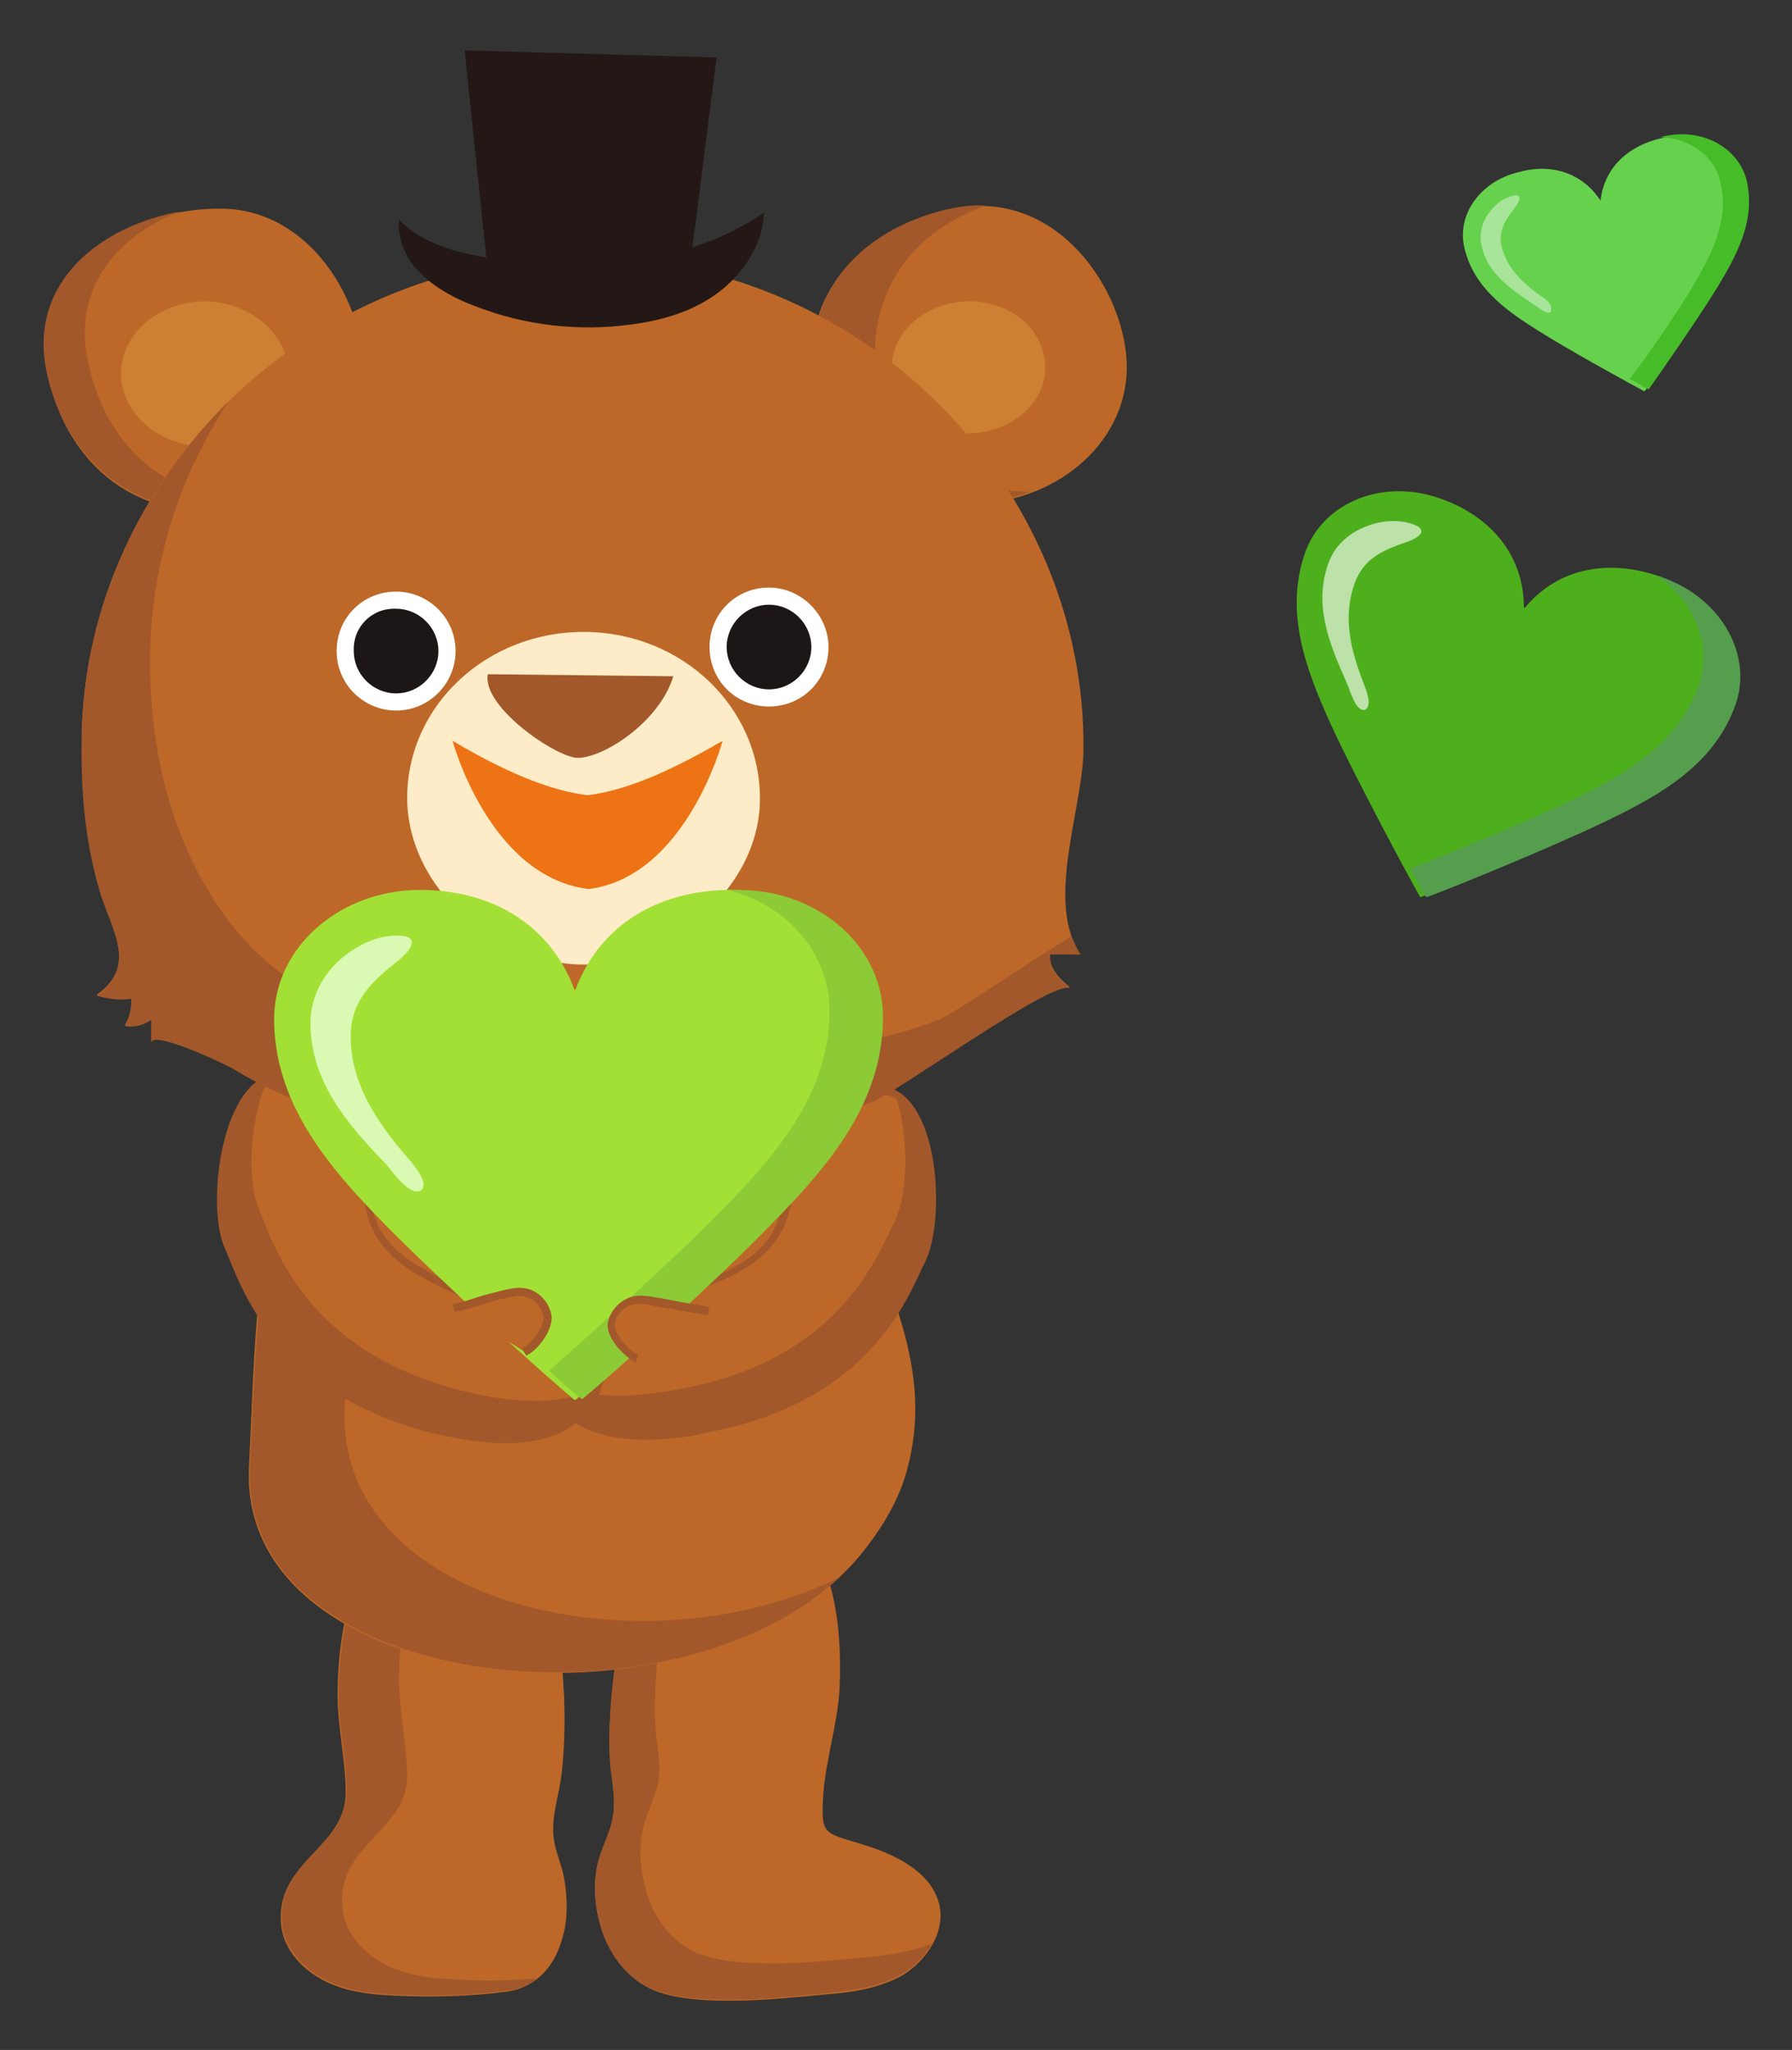 <?xml version="1.0" encoding="utf-8"?>
<!-- Generator: Adobe Illustrator 24.0.0, SVG Export Plug-In . SVG Version: 6.00 Build 0)  -->
<svg version="1.1" id="レイヤー_1" xmlns="http://www.w3.org/2000/svg" xmlns:xlink="http://www.w3.org/1999/xlink" x="0px"
	 y="0px" viewBox="0 0 177.8 203.4" style="enable-background:new 0 0 177.8 203.4;" xml:space="preserve">
<rect x="0" y="0" width="177.8" height="203.4" fill="#333333" stroke="none"/>
<style type="text/css">
	.st0{fill:#4D322A;}
	.st1{fill:#589638;}
	.st2{fill:#62703E;}
	.st3{fill:#A3E036;}
	.st4{fill:#179131;}
	.st5{fill:#7FA854;}
	.st6{fill:#DADD37;}
	.st7{fill:#46D329;}
	.st8{fill:#6FBC31;}
	.st9{fill:#475E2E;}
	.st10{fill:#407024;}
	.st11{fill:#BBD61D;}
	.st12{fill:#47721D;}
	.st13{fill:#CDFF31;}
	.st14{fill:#83FF33;}
	.st15{fill:#407222;}
	.st16{fill:#54A307;}
	.st17{fill:#FFFF00;}
	.st18{fill:#467035;}
	.st19{fill:#78CE45;}
	.st20{fill:#98B51D;}
	.st21{fill:#7AA032;}
	.st22{fill:#3C5B18;}
	.st23{fill:#478744;}
	.st24{fill:#6DA351;}
	.st25{fill:#486A3A;}
	.st26{fill:#FFB600;}
	.st27{fill:#89FF00;}
	.st28{fill:#5F9E15;}
	.st29{fill:#436D0D;}
	.st30{fill:#679328;}
	.st31{fill:#A6CC09;}
	.st32{fill:#BD6828;}
	.st33{fill:#A2582A;}
	.st34{fill:none;}
	.st35{fill:#CD7F34;}
	.st36{fill:#FDECC7;}
	.st37{fill:#231815;}
	.st38{fill:#ED7315;}
	.st39{fill:#DAF9B2;}
	.st40{fill:#8DCB36;}
	.st41{fill:#FFFFFF;}
	.st42{fill:#1C1617;}
	.st43{fill:#4EAF1C;}
	.st44{opacity:0.62;fill:#FFFFFF;}
	.st45{fill:#549E4D;}
	.st46{fill:#66D14D;}
	.st47{opacity:0.43;fill:#FFFFFF;}
	.st48{fill:#46BC29;}
</style>
<g>
	<g>
		<g>
			<g>
				<path class="st32" d="M59.4,190.4c-0.5-2.1-0.5-4.3,0.1-6.2c0.4-1.3,1.1-2.5,1.3-3.9c0.3-1.5,0-3.1-0.2-4.7
					c-0.7-6.1,1.2-26.2,9.9-26.9c12.4-1,13.1,12.2,12.8,18.9c-0.2,3.4-1.3,6.8-1.6,10.2c-0.3,4.7,0,3.9,4.8,5.5c2.9,1,6,2.7,6.7,5.7
					c0.6,2.7-1.2,5.4-3.5,6.9c-2.4,1.4-5.2,1.8-7.9,2c-4.3,0.4-13.7,1.5-17.7-0.8C61.6,195.7,60,193.1,59.4,190.4z"/>
				<path class="st33" d="M85.9,194.2c-4.2,0.4-13.5,1.5-17.5-0.8c-2.3-1.3-3.9-3.8-4.5-6.6c-0.5-2.1-0.5-4.3,0.1-6.1
					c0.4-1.3,1-2.5,1.3-3.8c0.3-1.5,0-3.1-0.2-4.6c-0.5-4.7,0.4-17.6,4.9-23.5c-8.3,1.5-10.1,20.9-9.4,26.8c0.2,1.6,0.5,3.1,0.2,4.7
					c-0.2,1.3-0.9,2.6-1.3,3.9c-0.6,1.9-0.6,4.1-0.1,6.2c0.7,2.8,2.2,5.3,4.6,6.6c4,2.3,13.4,1.2,17.7,0.8c2.7-0.3,5.6-0.6,7.9-2
					c1.2-0.7,2.2-1.8,2.9-3C90.4,193.7,88.1,194,85.9,194.2z"/>
				<path class="st32" d="M55.8,192.3c0.6-2,0.5-4.3,0.1-6.3c-0.3-1.3-0.9-2.6-1-4c-0.1-1.6,0.3-3.1,0.6-4.6
					c1.2-6,0.9-26.2-7.8-27.6c-12.2-2-14.1,11.1-14.2,17.8c-0.1,3.4,0.8,6.9,0.8,10.3c0,5.5-7.1,6.8-6.4,13.2
					c0.3,2.4,2.1,4.3,4.2,5.4c2.1,1.1,4.6,1.4,6.9,1.5c3.8,0.2,7.6,0.1,11.4-0.4C53.4,197.1,55.1,194.9,55.8,192.3z"/>
				<path class="st33" d="M45.1,196.4c-2.4-0.1-4.8-0.4-6.9-1.5c-2.1-1.1-3.9-3-4.2-5.4c-0.8-6.4,6.3-7.7,6.4-13.2
					c0-3.4-0.9-6.8-0.8-10.3c0.1-4.9,1.1-13.1,6.3-16.5c-10.5-0.3-12.1,11.7-12.3,18c-0.1,3.4,0.8,6.9,0.8,10.3
					c0,5.5-7.1,6.8-6.4,13.2c0.3,2.4,2.1,4.3,4.2,5.4c2.1,1.1,4.6,1.4,6.9,1.5c3.8,0.2,7.6,0.1,11.4-0.4c1.1-0.2,2.1-0.6,2.9-1.2
					C50.6,196.5,47.9,196.6,45.1,196.4z"/>
				<g>
					<path class="st32" d="M90.8,140.7c-0.1,2.2-0.5,4.5-1.3,6.7c-0.9,2.4-2.3,4.6-3.9,6.6c-15.1,18.9-62,15-60.9-8.4
						c0.5-9.6,0.5-19.8,3.2-28.6c4.4-14.8,11.7-22,27.6-21.2c7.9,0.4,16.8,3.8,22.7,9.1c2.6,2.3,3.1,5.4,4.3,8.6
						c1.5,4.1,3.4,8.1,5,12.3C89.4,130.5,91,135.6,90.8,140.7z"/>
					<path class="st33" d="M34.2,139.6c0.5-9.6-0.1-18.3,2.5-27.1c1.9-6.2,2.6-11.5,6-15.1C35.3,100.5,31,107,28,117
						c-2.6,8.8-2.7,19-3.2,28.6c-1,22.2,41.5,26.8,58.5,10.9C63.8,166.2,33.2,159.2,34.2,139.6z"/>
				</g>
				<path class="st34" d="M67.6,124.4c2.2,3.1,3.6,6.8,3.9,10.6c-0.8-0.3-1.7,0.2-2.3,0.7s-1,1.3-1.5,2c-1.2,1.6-3.1,2.6-5,2.8
					c-0.7,0.1-1.5,0.1-2.2-0.2c-2.6-0.8-3.8-3.9-4-6.6c-0.2-2.6,0.2-5.3,1.6-7.4s4-3.7,6.5-3.3C67.8,123.5,65.7,121.9,67.6,124.4z"
					/>
				<g>
					<path class="st32" d="M91.4,125.1c1.9-4,1.3-14.4-2.8-16.5c-2-1-5.3,1.8-7.2,2.7c-2.5,1.2-3.1,7.8-3.9,9.9
						c-1.5,3.8-5.1,5.2-8.8,6.7c-1.6,0.6-4.2,0.7-5.9,0.6c-2.1-0.1-1.8,0-3.7-0.7c-1.4-0.6-3.2-0.3-4.4,0.7
						c-1.1,0.9-6,17.5,15.4,13.4C85.7,138.9,89.6,129,91.4,125.1z"/>
					<path class="st33" d="M66.9,142.7C66.9,142.7,66.9,142.7,66.9,142.7c-8.7,0.9-11.9-2.4-13.1-5.3c-1.6-3.9-0.1-8.7,0.8-9.4
						c1.3-1,3.2-1.3,4.8-0.7c1.5,0.6,1.5,0.6,2.5,0.6c0.3,0,0.6,0,1,0.1c1.1,0.1,2.2,0.1,3.3,0c1-0.1,1.8-0.3,2.5-0.5
						c3.5-1.3,7.1-2.7,8.5-6.4c0.2-0.6,0.4-1.5,0.7-2.6c0.7-2.9,1.5-6.6,3.4-7.5c0.5-0.2,1.1-0.6,1.7-1c1.4-0.9,3-1.9,4.4-2
						c0.6-0.1,1.1,0,1.5,0.2c4.4,2.3,4.8,13.1,2.9,17l-0.3,0.6c-2,4.4-6.3,13.5-21.2,16.3C69.1,142.4,68,142.6,66.9,142.7z
						 M57.2,127.9c-0.8,0.1-1.5,0.4-2.1,0.8c-0.5,0.4-2,4.9-0.4,8.6c1.6,3.6,5.7,5.2,12.2,4.5c0,0,0,0,0,0c1-0.1,2.2-0.3,3.3-0.5
						c14.5-2.7,18.6-11.6,20.6-15.9l0.3-0.7c1.9-4,1.2-14-2.6-15.9c-0.3-0.1-0.6-0.2-1-0.2c-1.2,0.1-2.7,1.1-4.1,1.9
						c-0.6,0.4-1.2,0.8-1.7,1c-1.6,0.8-2.4,4.4-3,7c-0.2,1.1-0.5,2.1-0.7,2.7c-1.6,4-5.3,5.5-9,6.9c-0.7,0.3-1.6,0.5-2.7,0.6
						c-1.1,0.1-2.3,0.1-3.4,0.1c-0.4,0-0.8,0-1-0.1c-1.1-0.1-1.2-0.1-2.8-0.7C58.5,127.9,57.8,127.8,57.2,127.9z"/>
				</g>
				<path class="st33" d="M67.6,137.8c15.5-2.9,19.3-12.8,21.2-16.7c1.3-2.7,1.4-8.3,0.1-12.3c3.9,2.4,4.4,12.5,2.5,16.3
					c-1.9,3.9-5.7,13.8-21.2,16.7c-11.3,2.1-15.3-1.4-16.4-5.4C56.3,138.3,60.5,139.2,67.6,137.8z"/>
				<path class="st34" d="M46.2,126.1c-2.5,2.9-4.1,6.5-4.7,10.3c0.8-0.2,1.7,0.3,2.2,0.9c0.6,0.6,0.9,1.4,1.4,2.1
					c1.1,1.6,2.9,2.8,4.8,3.2c0.7,0.1,1.5,0.2,2.2,0c2.7-0.6,4-3.6,4.4-6.3c0.4-2.5,0.2-5.3-1.1-7.5c-1.2-2.3-3.7-3.9-6.3-3.8
					C46,125.2,48.2,123.6,46.2,126.1z"/>
				<g>
					<path class="st32" d="M22.7,123.4c-1.6-4.1-0.3-14.4,3.9-16.2c2-0.9,5.1,2.1,7,3.3c2.4,1.4,2.5,8,3.2,10.1
						c1.2,3.9,4.7,5.6,8.3,7.3c1.6,0.7,4.1,1,5.9,1c2.1,0,1.7,0.2,3.7-0.4c1.5-0.5,3.2-0.1,4.3,1c1.1,1,4.7,17.8-16.3,12.2
						C27.4,137.6,24.3,127.5,22.7,123.4z"/>
					<path class="st33" d="M45.9,142.8c-1.1-0.2-2.2-0.4-3.4-0.7c-14.6-3.9-18.2-13.3-20-17.8l-0.3-0.7c-1.6-4-0.4-14.8,4.1-16.8
						c0.4-0.2,0.9-0.2,1.5-0.1c1.4,0.2,2.9,1.3,4.3,2.3c0.6,0.4,1.1,0.8,1.6,1.1c1.9,1.1,2.4,4.8,2.9,7.8c0.2,1.1,0.3,2,0.5,2.6
						c1.2,3.8,4.7,5.4,8.1,7c0.6,0.3,1.4,0.5,2.4,0.7c1,0.2,2.2,0.3,3.3,0.3c0.4,0,0.8,0,1,0c1,0,1.1,0,2.6-0.4
						c1.6-0.5,3.5-0.1,4.7,1.1c0.8,0.7,1.9,5.6,0.1,9.4C57.9,141.3,54.5,144.3,45.9,142.8z M27.8,107.5c-0.4-0.1-0.7,0-1,0.1
						c-3.9,1.7-5.3,11.6-3.7,15.7l0.3,0.7c1.7,4.4,5.2,13.5,19.4,17.3c8.2,2.2,13.6,1.2,15.7-2.9c1.9-3.6,0.6-8.2,0.2-8.6
						c-1-0.9-2.6-1.3-3.9-0.9c-1.6,0.5-1.7,0.5-2.8,0.5c-0.3,0-0.6,0-1,0c-1.1,0-2.3-0.1-3.4-0.3c-1.1-0.2-2-0.4-2.6-0.8
						c-3.6-1.7-7.2-3.4-8.5-7.5c-0.2-0.6-0.3-1.6-0.5-2.7c-0.4-2.7-0.9-6.3-2.5-7.2c-0.5-0.3-1.1-0.7-1.7-1.1
						C30.5,108.7,29,107.7,27.8,107.5z"/>
				</g>
				<path class="st33" d="M45.5,137.9c-15.2-4-18.3-14.2-19.9-18.2c-1.1-2.8-0.8-8.4,0.8-12.3c-4,2.1-5.2,12.1-3.7,16.1
					c1.6,4.1,4.7,14.2,19.9,18.2c11.1,2.9,15.3-0.3,16.7-4.2C56.8,139.1,52.5,139.7,45.5,137.9z"/>
				<path class="st32" d="M36.1,37.3c-0.1,7.5-7.2,13.5-15.9,13.4c-8.7-0.1-14.1-6.4-15.5-13.8C2.5,26.2,13.3,20.6,22,20.7
					C30.7,20.8,36.2,29.8,36.1,37.3z"/>
				<path class="st33" d="M24.2,49.5c-8.7-0.1-14.1-6.4-15.5-13.8c-1.5-7.4,3.2-12.4,9.1-14.7c-7.6,1.4-15,6.8-13.2,15.8
					c1.5,7.3,6.9,13.6,15.5,13.8c2.5,0,5-0.5,7.1-1.4C26.3,49.5,25.2,49.5,24.2,49.5z"/>
				<path class="st35" d="M28.6,37.2c-0.1,4-3.8,7.1-8.4,7.1C15.7,44.2,12,41,12,37c0.1-4,3.8-7.1,8.4-7.1
					C25,30,28.7,33.3,28.6,37.2z"/>
				<path class="st32" d="M111.8,36.6c-0.1,7.5-7.2,13.5-15.9,13.4c-8.7-0.1-15.6-6.3-15.5-13.8c0.1-7.5,4.9-13.2,13.3-15.3
					C104.8,18,111.9,29.1,111.8,36.6z"/>
				<path class="st33" d="M102.3,48.8c-8.7-0.1-15.6-6.3-15.5-13.8c0.1-6.8,4-12.1,11-14.6c-1.3-0.1-2.6,0.1-4,0.4
					c-8.4,2.1-13.2,7.8-13.3,15.3c-0.1,7.5,6.8,13.6,15.5,13.8c2.3,0,4.5-0.4,6.5-1.2C102.4,48.8,102.3,48.8,102.3,48.8z"/>
				<path class="st35" d="M103.7,36.5c0,3.6-3.5,6.5-7.7,6.5s-7.5-3-7.5-6.6c0-3.6,3.5-6.5,7.7-6.5
					C100.4,29.9,103.7,32.8,103.7,36.5z"/>
				<path class="st32" d="M107.5,74.5c-0.1,5.8-3.8,15-0.3,20.2c-1,0-2-0.1-3-0.1c-0.2,1.4,0.9,2.5,2,3.4
					c-1.4-1.1-17.3,10.4-19.8,11.3c-9.2,3.5-19.4,3.8-29.1,3.6c-8.1-0.1-16.5-0.5-24.3-2.7c-3.5-1-6.7-2.3-9.8-4.2
					c-0.8-0.5-8.2-3.9-8.2-2.6c0-0.8,0-1.5,0-2.3c-0.7,0.6-1.7,0.8-2.6,0.6c0.5-0.8,0.7-1.8,0.6-2.7c-1.1,0.1-2.3,0-3.4-0.3
					c4.3-3,1.2-6.9,0.2-10.7c-1.3-4.8-1.7-9.9-1.7-14.9C8.5,47.1,31,25.1,58.4,25.5C85.9,25.8,107.8,48.4,107.5,74.5z"/>
				<path class="st33" d="M107.2,94.7c-0.4-0.6-0.6-1.2-0.9-1.8c-5.2,3.2-11.7,7.7-13.2,8.3c-9.2,3.5-19.4,3.8-29.1,3.6
					c-8.1-0.1-16.5-0.5-24.3-2.7c-8.5-2.4-14.8-6.4-19.2-14c-4.1-7-5.7-15-5.6-23.1c0.1-9.1,2.9-17.7,7.7-25.1
					C13.8,48.7,8.3,60.4,8.1,73.2c-0.1,5,0.3,10.1,1.7,14.9c1,3.8,4.1,7.7-0.2,10.7c1.1,0.3,2.3,0.5,3.4,0.3
					c0.1,0.9-0.1,1.9-0.6,2.7c0.9,0.2,1.9-0.1,2.6-0.6c0,0.8,0,1.5,0,2.3c0-1.4,7.4,2.1,8.2,2.6c3.1,1.9,6.2,3.2,9.8,4.2
					c7.9,2.2,16.2,2.5,24.3,2.7c9.7,0.1,19.9-0.1,29.1-3.6c2.5-0.9,18.4-12.5,19.8-11.3c-1.1-0.9-2.2-2-2-3.4
					C105.2,94.7,106.2,94.7,107.2,94.7z"/>
				<path class="st36" d="M75.4,79.4c-0.1,9.1-9.6,16.4-17.7,16.3c-8.5-0.1-17.4-7.6-17.3-16.7c0.1-9.1,8-16.4,17.7-16.3
					C67.8,62.8,75.5,70.3,75.4,79.4z"/>
				<path class="st33" d="M48.4,66.9c-0.6,3.3,7,8.4,9,8.3c2.7-0.1,8.1-3.7,9.4-8.1L48.4,66.9z"/>
				<path class="st34" d="M107.5,74.5c-0.1,5.8-3.8,15-0.3,20.2c-1,0-2-0.1-3-0.1c-0.2,1.4,0.9,2.5,2,3.4
					c-1.4-1.1-17.3,10.4-19.8,11.3c-9.2,3.5-19.4,3.8-29.1,3.6c-8.1-0.1-16.5-0.5-24.3-2.7c-3.5-1-6.7-2.3-9.8-4.2
					c-0.8-0.5-8.2-3.9-8.2-2.6c0-0.8,0-1.5,0-2.3c-0.7,0.6-1.7,0.8-2.6,0.6c0.5-0.8,0.7-1.8,0.6-2.7c-1.1,0.1-2.3,0-3.4-0.3
					c4.3-3,1.2-6.9,0.2-10.7c-1.3-4.8-1.7-9.9-1.7-14.9C8.5,47.1,31,25.1,58.4,25.5C85.9,25.8,107.8,48.4,107.5,74.5z"/>
				<g>
					<polygon class="st37" points="68.5,26.1 48.4,27 46.1,5 71.1,5.7 					"/>
					<path class="st37" d="M49.2,25.7c9.1,1.3,19,0.6,26.6-4.6c-0.1,3.1-2,6-4.5,7.9c-2.5,1.9-5.6,2.8-8.7,3.2
						c-5.2,0.7-10.5,0.1-15.4-1.8c-1.9-0.7-3.8-1.7-5.3-3.1c-1.5-1.4-2.5-3.4-2.3-5.5C42,24.3,45.7,25.2,49.2,25.7z"/>
				</g>
				<path class="st38" d="M71.7,73.5c-6,3.5-10.1,5-13.4,5.4c-3.3-0.4-7.5-1.9-13.4-5.4c0,0,3.6,13.4,13.4,14.7v0c0,0,0,0,0.1,0
					c0,0,0,0,0.1,0v0C68.1,86.9,71.7,73.5,71.7,73.5z"/>
				<g>
					<path class="st3" d="M57.1,98.2c2.5-6.7,8.6-9.9,15.4-9.9c8.2,0,14.4,5.8,14.4,12.8c0,8.4-5.4,14.7-11,20.4
						c-5.4,5.5-16.1,15.1-18.8,17.4h-0.1c-2.8-2.3-13.4-11.9-18.8-17.4c-5.6-5.7-11-12-11-20.4c0-7.1,6.5-12.8,14.5-12.8
						c6.8,0,12.8,3.2,15.3,9.9H57.1z"/>
				</g>
				<path class="st39" d="M41.9,117c-0.4-1.1-1.9-2.6-2.2-3c-2.7-3.3-4.9-6.8-4.9-11.2c0-3.5,2.1-5.4,4.6-7.4c2-1.6,2.2-2.9-1-2.5
					c-1.4,0.2-2.8,0.9-3.9,1.7c-2.2,1.6-3.7,4.1-3.7,6.9c0,5.8,3.7,10.1,7.5,14c0.6,0.7,2.5,3.5,3.6,2.5
					C42,117.8,42.1,117.4,41.9,117z"/>
				<g>
					<path class="st40" d="M73.3,88.3c-0.4,0-0.7,0-1.1,0c6,1.5,10.1,6.4,10.1,12c0,8.2-5.3,14.3-10.8,19.9
						c-4.6,4.7-13.2,12.4-17,15.8c1.4,1.3,2.5,2.3,3.2,2.8h0.1c2.8-2.3,13.5-11.9,18.8-17.4c5.6-5.7,11-12,11-20.4
						C87.7,94.1,81.4,88.3,73.3,88.3z"/>
				</g>
				<g>
					<path class="st32" d="M45.1,129.7c1.3-0.3,3.8-1,5.1-1.3c0.6-0.1,1.2-0.3,1.7-0.2c1.2,0.1,2.2,1.1,2.4,2.2s-1.3,3.2-2.3,3.7"/>
					<path class="st33" d="M52.2,134.5l-0.4-0.7c1-0.5,2.3-2.3,2.1-3.3c-0.2-1-1.1-1.8-2.1-1.9c-0.5-0.1-1.1,0.1-1.6,0.2
						c-0.7,0.1-1.6,0.4-2.5,0.7c-0.9,0.3-1.9,0.5-2.6,0.7l-0.2-0.8c0.7-0.1,1.6-0.4,2.5-0.7c0.9-0.3,1.9-0.5,2.6-0.7
						c0.6-0.1,1.2-0.3,1.9-0.2c1.3,0.1,2.5,1.2,2.8,2.6C55,131.8,53.4,134,52.2,134.5z"/>
				</g>
				<g>
					<path class="st32" d="M70.3,130.1c-1.3-0.3-4.2-0.7-5.5-0.9c-0.6-0.1-1.2-0.2-1.8-0.1c-1.2,0.2-2.2,1.1-2.4,2.3
						s1.4,2.9,2.5,3.4"/>
					<path class="st33" d="M63.1,135.2c-1.2-0.6-3-2.5-2.8-3.9c0.2-1.3,1.4-2.5,2.7-2.7c0.7-0.1,1.3,0,1.9,0.1
						c0.7,0.1,1.7,0.3,2.7,0.5c1.1,0.2,2.1,0.3,2.8,0.5l-0.2,0.8c-0.7-0.1-1.7-0.3-2.8-0.5c-1-0.2-2.1-0.3-2.8-0.5
						c-0.5-0.1-1.1-0.2-1.6-0.1c-1,0.1-1.9,1-2,2c-0.1,0.9,1.3,2.6,2.3,3L63.1,135.2z"/>
				</g>
			</g>
		</g>
		<g>
			<g>
				<path class="st41" d="M82.2,64.2c0,3.3-2.6,5.9-5.9,5.9c-3.3,0-5.9-2.6-5.9-5.9c0-3.3,2.6-5.9,5.9-5.9
					C79.5,58.3,82.2,61,82.2,64.2z"/>
				<path class="st42" d="M80.5,64.2c0,2.3-1.9,4.2-4.2,4.2c-2.3,0-4.2-1.9-4.2-4.2c0-2.3,1.9-4.2,4.2-4.2
					C78.6,60,80.5,61.9,80.5,64.2z"/>
			</g>
			<g>
				<path class="st41" d="M33.4,64.6c0,3.3,2.7,5.9,5.9,5.9c3.3,0,5.9-2.7,5.9-5.9c0-3.3-2.7-5.9-5.9-5.9
					C36,58.7,33.4,61.3,33.4,64.6z"/>
				<path class="st42" d="M35.1,64.6c0,2.3,1.9,4.2,4.2,4.2c2.3,0,4.2-1.9,4.2-4.2c0-2.3-1.9-4.2-4.2-4.2
					C36.9,60.3,35,62.2,35.1,64.6z"/>
			</g>
		</g>
	</g>
	<g>
		<g>
			<g>
				<g>
					<path class="st43" d="M151.3,60.3c3.4-4.1,8.5-4.8,13.4-3.1c5.8,2.1,8.7,7.8,6.9,12.7c-2.1,5.9-7.6,9-12.9,11.6
						c-5.2,2.5-15.1,6.5-17.7,7.5l-0.1,0c-1.3-2.3-6.4-11.8-8.8-17c-2.5-5.5-4.7-11.2-2.6-17.2c1.8-5,7.8-7.4,13.5-5.3
						c4.8,1.7,8.2,5.5,8.2,10.8L151.3,60.3z"/>
				</g>
				<path class="st44" d="M135.8,69.7c0-0.9-0.7-2.3-0.8-2.7c-1.1-3-1.7-6-0.6-9.1c0.9-2.5,2.8-3.3,5.1-4.1c1.8-0.6,2.3-1.5-0.1-2
					c-1-0.2-2.2-0.1-3.2,0.2c-2,0.6-3.7,1.9-4.4,3.9c-1.5,4.1,0.1,8,1.8,11.8c0.3,0.6,0.9,3.1,1.9,2.7
					C135.7,70.2,135.8,70,135.8,69.7z"/>
				<g>
					<path class="st45" d="M165.2,57.4c-0.3-0.1-0.5-0.2-0.8-0.3c3.8,2.6,5.5,7,4.1,11c-2.1,5.8-7.4,8.8-12.6,11.3
						c-4.4,2.1-12.4,5.4-16,6.8c0.7,1.2,1.2,2.2,1.6,2.8l0.1,0c2.5-0.9,12.5-5,17.7-7.5c5.4-2.6,10.8-5.6,12.9-11.6
						C173.9,65.1,170.9,59.5,165.2,57.4z"/>
				</g>
			</g>
		</g>
	</g>
	<g>
		<g>
			<g>
				<g>
					<path class="st46" d="M158.8,19.9c0.4-3.4,2.9-5.5,6.1-6.2c3.8-0.9,7.3,1.1,8,4.4c0.9,3.9-0.9,7.4-2.9,10.6
						c-1.9,3.1-5.8,8.7-6.8,10.1l-0.1,0c-1.5-0.8-7.5-4.1-10.5-6c-3.2-2-6.4-4.3-7.3-8.2c-0.8-3.3,1.6-6.6,5.3-7.5
						C153.7,16.2,156.9,17,158.8,19.9L158.8,19.9z"/>
				</g>
				<path class="st47" d="M153.8,30.2c-0.3-0.5-1.2-1-1.3-1.1c-1.6-1.2-3-2.6-3.5-4.6c-0.4-1.6,0.4-2.7,1.3-3.9
					c0.7-0.9,0.7-1.6-0.7-1c-0.6,0.2-1.2,0.7-1.6,1.2c-0.9,1-1.3,2.3-1,3.6c0.6,2.7,2.8,4.2,5,5.7c0.4,0.2,1.6,1.3,1.9,0.8
					C153.9,30.5,153.9,30.4,153.8,30.2z"/>
				<g>
					<path class="st48" d="M165.2,13.5c-0.2,0-0.3,0.1-0.5,0.1c2.9,0.1,5.4,1.8,6,4.5c0.9,3.8-0.9,7.2-2.8,10.4
						c-1.6,2.7-4.7,7.2-6.2,9.1c0.8,0.4,1.4,0.8,1.8,1l0.1,0c1-1.4,4.9-7,6.8-10.1c2-3.3,3.8-6.7,2.9-10.6
						C172.5,14.7,169,12.7,165.2,13.5z"/>
				</g>
			</g>
		</g>
	</g>
</g>
</svg>
